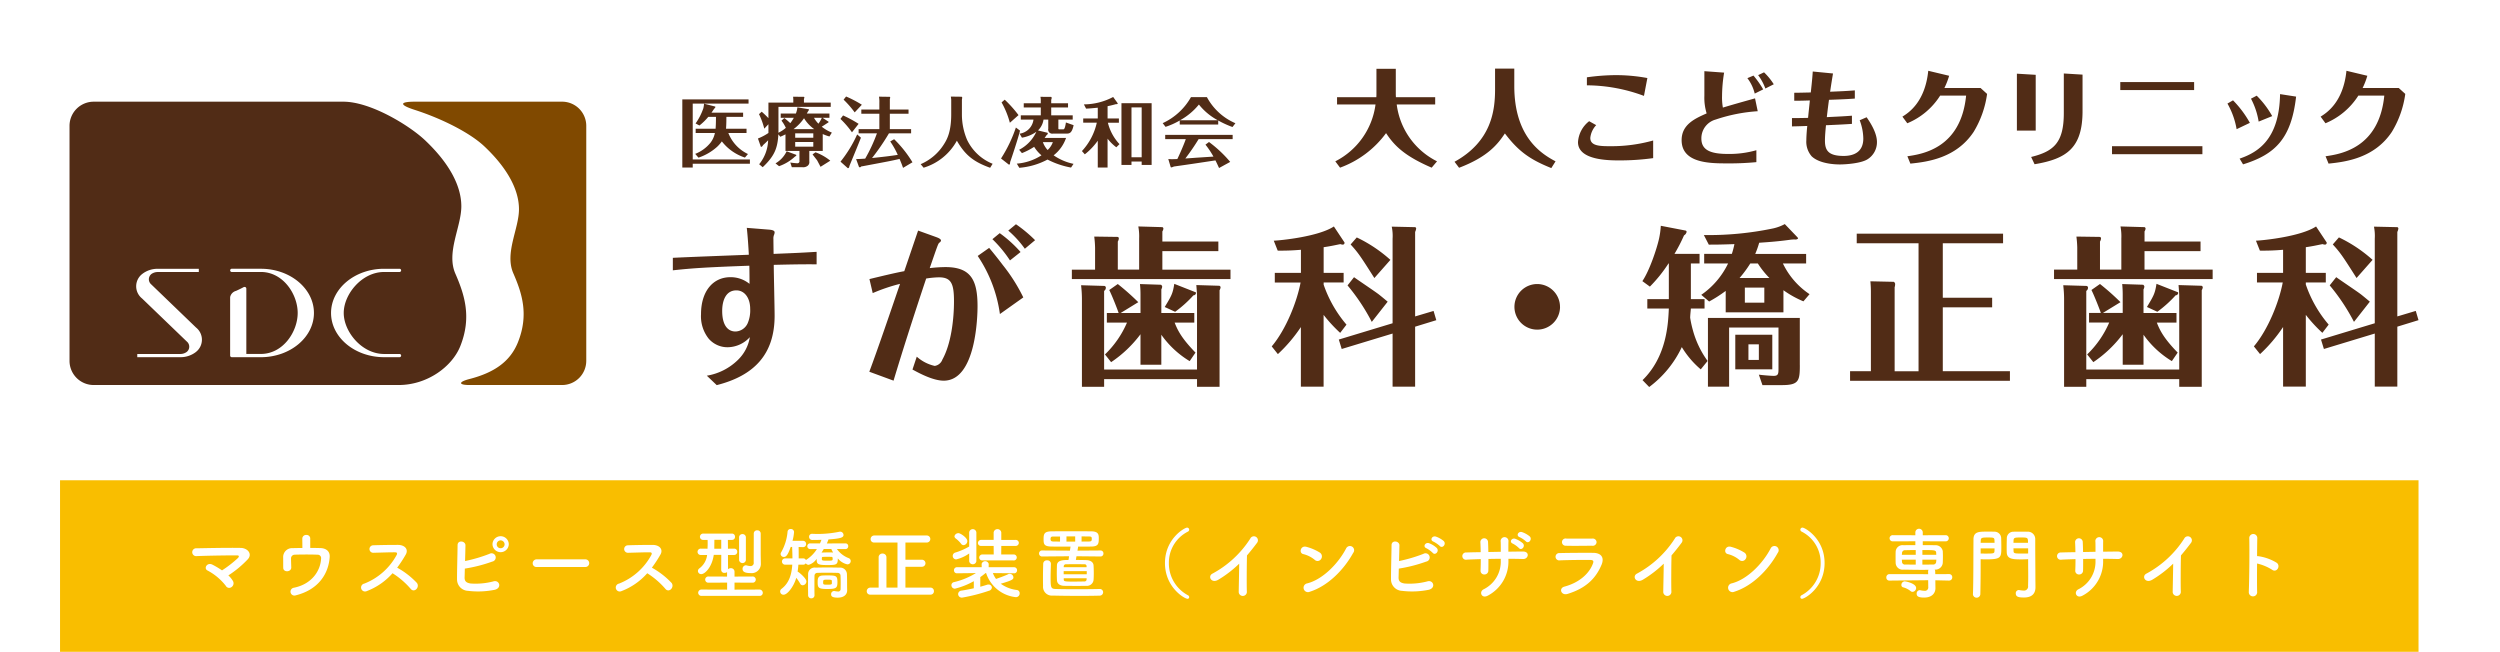 <svg id="logo_head.svg" xmlns="http://www.w3.org/2000/svg" xmlns:xlink="http://www.w3.org/1999/xlink" width="583" height="152" viewBox="0 0 583 152">
  <defs>
    <style>
      .cls-1 {
        fill: none;
      }

      .cls-2 {
        fill: #f9be00;
      }

      .cls-3 {
        fill: #fff;
      }

      .cls-3, .cls-5, .cls-6 {
        fill-rule: evenodd;
      }

      .cls-4 {
        filter: url(#filter);
      }

      .cls-5 {
        fill: #512c16;
      }

      .cls-6 {
        fill: #804900;
      }
    </style>
    <filter id="filter" filterUnits="userSpaceOnUse">
      <feGaussianBlur result="blur" stdDeviation="4.333" in="SourceAlpha"/>
      <feComposite result="composite"/>
      <feComposite result="composite-2"/>
      <feComposite result="composite-3"/>
      <feFlood result="flood" flood-color="#fff" flood-opacity="0.8"/>
      <feComposite result="composite-4" operator="in" in2="composite-3"/>
      <feBlend result="blend" mode="screen" in2="SourceGraphic"/>
      <feBlend result="blend-2" in="SourceGraphic"/>
    </filter>
  </defs>
  <rect id="範囲" class="cls-1" width="583" height="152"/>
  <g id="グループ_2" data-name="グループ 2">
    <rect id="長方形_1581" data-name="長方形 1581" class="cls-2" x="14" y="112" width="550" height="40"/>
    <path id="マウスピース型矯正装置_インビザライン_専門サイト" data-name="マウスピース型矯正装置（インビザライン）専門サイト" class="cls-3" d="M565.252,174.183a24.079,24.079,0,0,0,4.555-3.783c1.1-1.24-.072-2.608-1.692-2.627-2.989-.054-7.419.036-10.245,0.091a0.919,0.919,0,1,0,.017,1.819c2.791-.11,7.185-0.181,9.435-0.163,0.54,0,.4.378,0.162,0.613a26.676,26.676,0,0,1-3.709,2.88,19.123,19.123,0,0,0-2.232-1.332c-1.261-.649-2.125.9-1.135,1.368a13.224,13.224,0,0,1,4.249,3.564,0.89,0.89,0,0,0,1.315.307,1.063,1.063,0,0,0,.342-1.441A5.612,5.612,0,0,0,565.252,174.183Zm19.1-8.589a0.849,0.849,0,0,0-.918-0.845,0.872,0.872,0,0,0-.936.883c0,0.449.018,1.457,0.018,2.16-0.792,0-1.566.017-2.269,0.034a2.081,2.081,0,0,0-2.214,2c0.018,0.9,0,2.07.018,2.593,0.018,1.134,1.89,1.026,1.872-.091-0.018-.54-0.054-1.638-0.054-2.07a0.856,0.856,0,0,1,.828-0.9c1.063-.054,3.854-0.072,5.33,0a0.8,0.8,0,0,1,.846.953c-0.144,2.774-2.124,5.906-6.356,6.753a0.918,0.918,0,1,0,.468,1.766c5.384-1.353,7.671-5.151,7.9-8.985,0.072-1.315-.882-2-2.179-2.036-0.7-.017-1.512-0.036-2.359-0.036v-2.179Zm19.188,8.085a18.767,18.767,0,0,1,4.214,3.619c0.846,1.062,2.2-.342,1.476-1.349a18.7,18.7,0,0,0-4.609-3.568,28.691,28.691,0,0,0,2-3.059c0.7-1.224-.216-2.252-1.836-2.252-1.819,0-4.466.037-5.78,0.092a0.874,0.874,0,0,0,0,1.747c1.584-.038,4.069-0.128,5.2-0.109,0.4,0,.468.288,0.306,0.594a14.638,14.638,0,0,1-7.545,6.7,0.929,0.929,0,1,0,.576,1.747A15.208,15.208,0,0,0,603.537,173.679Zm27.11-6.735a1.9,1.9,0,1,0-3.8,0A1.9,1.9,0,0,0,630.647,166.944ZM620.4,172.6a34.741,34.741,0,0,0,6.392-1.638,0.976,0.976,0,1,0-.666-1.8,35.34,35.34,0,0,1-5.672,1.674c0.036-1.332.073-2.683,0.09-3.655,0.018-1.062-1.836-1.313-1.836-.053-0.018,2.142-.144,6.157-0.126,7.957a2.664,2.664,0,0,0,2.557,2.7,19.494,19.494,0,0,0,6.266-.253c1.764-.468.99-2.413-0.379-1.944a16.332,16.332,0,0,1-5.239.487c-1.08-.145-1.477-0.577-1.441-1.46C620.366,174.111,620.384,173.391,620.4,172.6Zm9.273-5.654a0.922,0.922,0,0,1-.936.9,0.891,0.891,0,0,1-.9-0.9,0.922,0.922,0,0,1,.9-0.935A0.953,0.953,0,0,1,629.675,166.944Zm18.81,5.277a0.892,0.892,0,1,0,0-1.783H637.177a0.918,0.918,0,0,0-.954.918,0.867,0.867,0,0,0,.954.865h11.308Zm14.452,1.458a18.739,18.739,0,0,1,4.213,3.619c0.847,1.062,2.2-.342,1.477-1.349a18.7,18.7,0,0,0-4.609-3.568,28.691,28.691,0,0,0,2-3.059c0.7-1.224-.216-2.252-1.836-2.252-1.819,0-4.466.037-5.78,0.092a0.874,0.874,0,0,0,0,1.747c1.584-.038,4.069-0.128,5.2-0.109,0.4,0,.468.288,0.306,0.594a14.638,14.638,0,0,1-7.545,6.7,0.929,0.929,0,1,0,.576,1.747A15.208,15.208,0,0,0,662.937,173.679Zm26.462-4.321v-4.915a0.764,0.764,0,0,0-.81-0.775,0.755,0.755,0,0,0-.81.775v1.078c0,1.8-.018,4.845-0.018,5.584a0.732,0.732,0,0,1-.756.9,3.442,3.442,0,0,1-.829-0.145,1.117,1.117,0,0,0-.234-0.037,0.813,0.813,0,0,0-.774.866c0,0.683.666,0.954,1.837,0.954a2.154,2.154,0,0,0,2.43-2.213v-0.038Zm-5.041,1.261a0.8,0.8,0,0,0,1.584,0v-5.295a0.766,0.766,0,0,0-.81-0.775,0.746,0.746,0,0,0-.774.775v5.295Zm4.735,8.336a0.707,0.707,0,0,0,.792-0.7,0.772,0.772,0,0,0-.792-0.774l-5.8.021v-1.64l4.142,0.017a0.725,0.725,0,1,0,0-1.439l-4.142.017v-1.116a0.825,0.825,0,0,0-.864-0.845,0.942,0.942,0,0,0-.648.251l-0.018-3.33h1.458a0.7,0.7,0,0,0,.7-0.74,0.689,0.689,0,0,0-.7-0.737h-0.017l-1.441.017-0.018-2.052H682.7a0.689,0.689,0,0,0,.7-0.739,0.7,0.7,0,0,0-.72-0.738h-6.644a0.753,0.753,0,0,0-.81.757,0.73,0.73,0,0,0,.792.72h0.991c0.018,0.269.018,0.522,0.018,0.793,0,0.25,0,.521-0.018.808l-0.018.451-1.513-.017h-0.018a0.742,0.742,0,0,0-.792.737,0.725,0.725,0,0,0,.792.74H676.9a4.538,4.538,0,0,1-1.837,3.149,0.777,0.777,0,0,0-.306.595,0.741,0.741,0,0,0,.792.72c0.828,0,2.485-1.585,2.9-4.483H680.2l-0.018,3.511a0.712,0.712,0,0,0,.792.685,0.922,0.922,0,0,0,.576-0.181v1.044l-4.285-.017a0.725,0.725,0,1,0,0,1.439l4.3-.017v1.64l-5.906-.021a0.772,0.772,0,0,0-.846.74,0.762,0.762,0,0,0,.846.738h13.432Zm-8.894-11h-1.621v-0.4c0-.488.018-1.064,0.018-1.675h1.6v2.07Zm28.946,0.09a0.641,0.641,0,0,0,.666-0.666,0.631,0.631,0,0,0-.666-0.666l-4.321.019a9.3,9.3,0,0,0,.378-0.938c2.881-.2,3.511-0.45,3.511-1.043a0.8,0.8,0,0,0-.774-0.774,0.526,0.526,0,0,0-.162.017,24.9,24.9,0,0,1-5.1.521c-0.414,0-.846-0.017-1.242-0.034h-0.054a0.669,0.669,0,0,0-.7.7,0.728,0.728,0,0,0,.738.738c0.306,0,1.134,0,2.143-.036a8.275,8.275,0,0,1-.342.828h-2.269a0.646,0.646,0,0,0-.684.666,0.656,0.656,0,0,0,.684.666H702.5a8.053,8.053,0,0,1-2.3,2.377,1.023,1.023,0,0,0-.252.2,0.65,0.65,0,0,0-.631-0.4h-1.062v-0.772c0-.632,0-1.262-0.018-1.891l1.008,0.034h0.036a0.687,0.687,0,0,0,.7-0.737,0.717,0.717,0,0,0-.738-0.738h-2.43a10.455,10.455,0,0,0,.36-2.034,0.733,0.733,0,0,0-.775-0.722,0.684,0.684,0,0,0-.738.631,11.8,11.8,0,0,1-1.494,4.808,0.781,0.781,0,0,0-.126.415,0.726,0.726,0,0,0,.774.664c0.522,0,.918-0.451,1.584-2.34h0.325c0.036,0.9.072,1.8,0.072,2.682h-1.711a0.73,0.73,0,1,0,0,1.46h1.675c-0.144,2.249-.721,4.268-2.485,5.617a0.756,0.756,0,0,0,.486,1.385c0.828,0,2.323-1.817,2.935-3.942a13.074,13.074,0,0,1,.918,1.368,0.643,0.643,0,0,0,.576.379,0.922,0.922,0,0,0,.865-0.9c0-.722-1.747-2.179-2.053-2.286a15.973,15.973,0,0,0,.18-1.621h1.134a0.668,0.668,0,0,0,.594-0.325,0.817,0.817,0,0,0,.685.361,3.42,3.42,0,0,0,1.854-1.406c0,1.189.126,1.459,2.395,1.459,2.215,0,2.539-.053,2.539-1.549a3.957,3.957,0,0,0,2.214,1.388,0.773,0.773,0,0,0,.793-0.775,0.727,0.727,0,0,0-.486-0.683,5.95,5.95,0,0,1-2.737-2.125Zm-1.854,7.653c0-1.421-.306-1.513-2.269-1.513-0.378,0-.792,0-1.152.019-1.117.035-1.189,0.755-1.189,1.511,0,1.351.144,1.638,2.269,1.638C707.057,177.351,707.291,177.1,707.291,175.7Zm0.738,1.655a0.537,0.537,0,0,1-.648.577,3.738,3.738,0,0,1-.72-0.09c-0.054,0-.091-0.017-0.145-0.017a0.713,0.713,0,0,0-.7.755c0,0.379.126,0.792,1.531,0.792,1.566,0,2.214-.81,2.214-1.71v-0.053c-0.018-.433-0.018-1.207-0.018-1.405,0-.449,0-1.512-0.036-2.359a1.584,1.584,0,0,0-1.764-1.475c-0.936-.019-1.891-0.038-2.827-0.038s-1.855.019-2.719,0.038a1.517,1.517,0,0,0-1.746,1.457c0,0.719-.018,1.567-0.018,2.431s0.018,1.729.018,2.52a0.727,0.727,0,0,0,.756.758,0.718,0.718,0,0,0,.738-0.738v-0.038c-0.018-.666-0.018-1.475-0.018-2.268,0-.811,0-1.6.018-2.251a0.652,0.652,0,0,1,.63-0.647c0.649-.02,1.369-0.037,2.125-0.037,0.9,0,1.837.017,2.647,0.037a0.648,0.648,0,0,1,.666.647c0.018,0.451.036,1.1,0.036,1.674C708.047,176.686,708.029,177.351,708.029,177.351Zm-2.161-9.325a5.883,5.883,0,0,0,.414.81c-0.324-.019-0.684-0.019-1.044-0.019-0.558,0-1.152.019-1.656,0.037,0.18-.27.36-0.558,0.522-0.828h1.764Zm0.306,2.251c0,0.448,0,.468-1.26.468-1.224,0-1.26-.036-1.26-0.468,0-.325.054-0.415,0.288-0.415,0.324-.017.648-0.017,0.972-0.017s0.648,0,.954.017C706.138,169.862,706.174,170.007,706.174,170.277Zm-0.18,5.707c0,0.288-.108.361-1.008,0.361-1.008,0-1.026-.036-1.026-0.577,0-.557.072-0.595,1.044-0.595,0.666,0,.99,0,0.99.325v0.486Zm22.987,2.683a0.775,0.775,0,0,0,.811-0.811,0.789,0.789,0,0,0-.811-0.829h-5.833v-4.86H727a0.82,0.82,0,0,0,0-1.64h-3.853v-4.014h4.933a0.821,0.821,0,1,0,0-1.639H715.873a0.833,0.833,0,0,0-.846.847,0.78,0.78,0,0,0,.846.792h5.42v10.514h-2.575v-7.075a0.863,0.863,0,0,0-.918-0.864,0.848,0.848,0,0,0-.9.864v7.075h-1.927a0.833,0.833,0,0,0-.846.847,0.78,0.78,0,0,0,.846.793h14.008Zm19.332-7.977a0.7,0.7,0,1,0,0-1.386h-2.827l0.018-2H748.8a0.727,0.727,0,0,0,.792-0.7,0.717,0.717,0,0,0-.792-0.7H745.5v-1.745a0.9,0.9,0,0,0-1.782,0V165.9h-2.845a0.765,0.765,0,0,0-.828.738,0.707,0.707,0,0,0,.828.666h2.845l0.018,2h-2.593a0.729,0.729,0,0,0-.792.72,0.692,0.692,0,0,0,.792.666h7.166ZM736.7,167.126a0.955,0.955,0,0,0,.882-0.92c0-.846-1.657-1.871-2.035-1.871a0.952,0.952,0,0,0-.972.719,0.709,0.709,0,0,0,.306.524,6.472,6.472,0,0,1,1.225,1.2A0.722,0.722,0,0,0,736.7,167.126Zm1.314,3.745a0.847,0.847,0,0,0,1.675,0v-6.7a0.84,0.84,0,0,0-1.675,0v3.277a15.3,15.3,0,0,1-3.223,1.405,0.812,0.812,0,0,0,.2,1.6,8.783,8.783,0,0,0,3.025-1.388v1.8Zm10.479,2.825a0.674,0.674,0,0,0,.684-0.7,0.684,0.684,0,0,0-.7-0.72h-5.924l0.018-.755V171.5a0.859,0.859,0,0,0-1.656,0v0.019l0.018,0.755h-5.744a0.688,0.688,0,0,0-.72.72,0.669,0.669,0,0,0,.7.7h0.018l4.394-.053a16.935,16.935,0,0,1-5.1,2.108,0.73,0.73,0,0,0-.612.719,0.81,0.81,0,0,0,.828.811,17.446,17.446,0,0,0,4.393-1.747v1.656c-0.936.2-1.926,0.4-2.863,0.542a0.842,0.842,0,0,0-.792.809,0.855,0.855,0,0,0,.937.827,41.2,41.2,0,0,0,6.248-1.6,0.843,0.843,0,0,0,.684-0.757,0.749,0.749,0,0,0-.793-0.7,1.018,1.018,0,0,0-.324.053c-0.45.144-.99,0.306-1.584,0.467v-2.25c0.414-.288.846-0.611,1.26-0.955h0.09a8.226,8.226,0,0,0,6.95,5.636,0.873,0.873,0,0,0,.883-0.9,0.741,0.741,0,0,0-.649-0.773,8,8,0,0,1-3.763-1.459c2.755-.811,2.953-1.026,2.953-1.5a0.867,0.867,0,0,0-.864-0.809,0.935,0.935,0,0,0-.378.091c-0.792.394-2.107,0.846-2.809,1.1a5.9,5.9,0,0,1-.738-1.37l4.933,0.053h0.018Zm20.142-3.923a0.665,0.665,0,0,0,.685-0.7,0.658,0.658,0,0,0-.685-0.7l-5.365.038,0.144-.865v-0.071c1.062,0,2.088,0,3.079-.019,1.656-.017,1.746-0.666,1.746-1.908,0-.866-0.072-1.621-1.746-1.639-1.423-.017-3.079-0.017-4.7-0.017s-3.223,0-4.591.017c-1.747.018-1.837,0.684-1.837,1.854s0.144,1.676,1.891,1.693c1.332,0.019,2.845.019,4.393,0.019l-0.144.936-6.482-.038a0.687,0.687,0,0,0-.72.7,0.7,0.7,0,0,0,.72.7l6.284-.055-0.126.865c-1.584,0-2.665.162-2.7,1.26-0.018.576-.036,1.26-0.036,1.908,0,0.54.018,1.062,0.036,1.529,0.036,0.722.5,1.3,1.711,1.333,0.594,0.02,1.836.02,3.007,0.02,0.846,0,1.656,0,2.106-.02a1.555,1.555,0,0,0,1.711-1.333c0.036-.448.054-1,0.054-1.584,0-.664-0.018-1.349-0.054-1.853-0.036-.632-0.558-1.189-1.711-1.224-0.486-.019-1.44-0.036-2.412-0.036l0.144-.865Zm-0.216,7.578c-1.134.036-3.4,0.056-5.581,0.056-1.891,0-3.746-.02-4.718-0.056-1.062-.053-1.116-0.377-1.116-2.7,0-1.009.036-1.981,0.072-3.189V171.43a0.827,0.827,0,0,0-.918-0.758,0.817,0.817,0,0,0-.883.791c-0.036,1.261-.054,2.161-0.054,3.1,0,0.649,0,1.313.018,2.124a2.052,2.052,0,0,0,2.287,2.2c1.242,0.036,3.781.072,6.176,0.072,1.872,0,3.673-.019,4.717-0.055a0.793,0.793,0,0,0,.828-0.791,0.754,0.754,0,0,0-.81-0.758h-0.018Zm-4.195-12.261c0.594,0,1.17.018,1.729,0.018,0.612,0,.648.163,0.648,0.595,0,0.361-.072.576-0.612,0.576-0.559,0-1.153.017-1.765,0.017V165.09ZM762.73,166.3H760.7V165.09h2.035V166.3Zm-3.53,0c-0.54,0-1.026-.017-1.494-0.017-0.45,0-.72-0.073-0.72-0.576s0.2-.595.684-0.595h1.53V166.3Zm6.194,5.978h-5.329v-0.161a0.486,0.486,0,0,1,.558-0.523c0.306-.017,1.152-0.017,2.035-0.017s1.8,0,2.232.017a0.442,0.442,0,0,1,.5.5v0.18Zm0.036,1.64h-5.383v-0.722h5.383v0.722Zm-0.018.935c0,0.073-.018.144-0.018,0.217a0.475,0.475,0,0,1-.522.522c-0.5.016-1.656,0.036-2.665,0.036-2.034,0-2.142-.073-2.142-0.541v-0.234h5.347Zm23.906,4.411a0.484,0.484,0,0,0-.288-0.45,8.414,8.414,0,0,1-4.448-7.508,8.084,8.084,0,0,1,4.429-7.327,0.512,0.512,0,0,0,.307-0.451,0.489,0.489,0,0,0-.5-0.486c-0.576,0-5.149,2.594-5.149,8.264,0,5.707,4.609,8.337,5.257,8.337A0.375,0.375,0,0,0,789.318,179.26Zm11.661-7.813c-0.018,2.106-.09,5.041-0.108,6.481a0.953,0.953,0,1,0,1.891-.054c-0.054-1.8-.018-6.518.036-8.354,0.774-.9,1.548-1.872,2.358-2.953a0.938,0.938,0,1,0-1.6-.956,23.923,23.923,0,0,1-8.787,8.14c-1.224.594-.288,2.432,1.369,1.422A26.367,26.367,0,0,0,800.979,171.447Zm26.588-2.522a0.981,0.981,0,1,0-1.638-1.061c-1.819,3.528-5.456,7.255-9.075,8.174a1.03,1.03,0,1,0,.612,1.945C821.607,176.668,825.334,172.977,827.567,168.925Zm-7.508,1.46a1.065,1.065,0,0,0-.234-1.5,11.425,11.425,0,0,0-3.169-1.369c-1.369-.378-1.819,1.441-0.738,1.694a6.641,6.641,0,0,1,2.665,1.332A0.955,0.955,0,0,0,820.059,170.385Zm27.7-3.062c0.613,0.683,1.621-.45.9-1.17a5.763,5.763,0,0,0-1.819-1.027c-0.846-.27-1.494.81-0.576,1.17A6.737,6.737,0,0,1,847.763,167.323Zm-1.656,1.6c0.594,0.7,1.638-.4.936-1.152a5.619,5.619,0,0,0-1.783-1.1c-0.828-.306-1.548.793-0.63,1.17A6.37,6.37,0,0,1,846.107,168.925Zm-7.9,3.673a34.741,34.741,0,0,0,6.392-1.638,0.976,0.976,0,1,0-.666-1.8,35.34,35.34,0,0,1-5.672,1.674c0.037-1.332.072-2.683,0.091-3.655,0.017-1.062-1.837-1.313-1.837-.053-0.018,2.142-.144,6.157-0.126,7.957a2.664,2.664,0,0,0,2.557,2.7,19.486,19.486,0,0,0,6.265-.253c1.765-.468.991-2.413-0.378-1.944a16.332,16.332,0,0,1-5.239.487c-1.081-.145-1.477-0.577-1.441-1.46C838.166,174.111,838.184,173.391,838.2,172.6Zm29.631-6.355c0.613,0.665,1.6-.469.883-1.17a5.789,5.789,0,0,0-1.783-.99c-0.828-.272-1.476.826-0.576,1.17A6.054,6.054,0,0,1,867.833,166.243Zm-1.62,1.566c0.576,0.684,1.6-.377.918-1.115a5.979,5.979,0,0,0-1.764-1.047c-0.829-.3-1.5.74-0.595,1.117A6.014,6.014,0,0,1,866.213,167.809Zm-2.449,2.5c1.171,0,2.3.02,3.421,0.055,1.261,0.034,1.639-1.764-.054-1.747-1.08,0-2.233.019-3.385,0.036,0-.81,0-1.6.018-2.323a0.915,0.915,0,1,0-1.8.019c0.018,0.5.018,1.386,0.018,2.322-0.973.018-1.927,0.038-2.9,0.055-0.018-.883-0.036-1.694-0.072-2.287a0.894,0.894,0,1,0-1.783.072c0.036,0.613.054,1.4,0.072,2.251-1.134.017-2.268,0.036-3.349,0.072a0.851,0.851,0,1,0,.108,1.675c1.009-.053,2.125-0.091,3.259-0.126,0,0.99-.018,1.926-0.054,2.664a0.856,0.856,0,0,0,.9.919,0.9,0.9,0,0,0,.918-0.936c0.018-.7.018-1.657,0.018-2.685,0.954-.016,1.908-0.036,2.881-0.036v0.414a7.185,7.185,0,0,1-4.034,6.717c-1.116.614-.4,2.269,1.045,1.441a8.976,8.976,0,0,0,4.771-8.229v-0.343Zm20.556-3.888a0.88,0.88,0,0,0-.972-0.829c-1.819.017-4.339,0.017-6.068,0a0.848,0.848,0,1,0-.126,1.674c1.945,0.055,4.429,0,6.122,0A0.887,0.887,0,0,0,884.32,166.423Zm1.153,5.294c0.738-1.765-.144-2.774-1.945-2.792-2.449-.016-5.473,0-7.8.054a0.859,0.859,0,1,0,.054,1.693c1.926-.072,5.275-0.125,7.112-0.089,0.684,0.017.774,0.305,0.594,0.792-0.81,2.285-3.1,4.465-6.644,5.419-1.44.378-.774,2.161,0.7,1.71C882.016,177.136,884.212,174.724,885.473,171.717Zm14.506-.27c-0.018,2.106-.09,5.041-0.108,6.481a0.953,0.953,0,1,0,1.891-.054c-0.054-1.8-.018-6.518.036-8.354,0.774-.9,1.548-1.872,2.358-2.953a0.938,0.938,0,1,0-1.6-.956,23.923,23.923,0,0,1-8.787,8.14c-1.224.594-.288,2.432,1.369,1.422A26.367,26.367,0,0,0,899.979,171.447Zm26.588-2.522a0.981,0.981,0,1,0-1.638-1.061c-1.819,3.528-5.456,7.255-9.075,8.174a1.03,1.03,0,1,0,.612,1.945C920.607,176.668,924.335,172.977,926.567,168.925Zm-7.508,1.46a1.065,1.065,0,0,0-.234-1.5,11.425,11.425,0,0,0-3.169-1.369c-1.369-.378-1.819,1.441-0.738,1.694a6.641,6.641,0,0,1,2.665,1.332A0.955,0.955,0,0,0,919.059,170.385Zm13.174,9.254c0.648,0,5.257-2.63,5.257-8.337,0-5.67-4.573-8.264-5.149-8.264a0.488,0.488,0,0,0-.5.486,0.51,0.51,0,0,0,.306.451,8.082,8.082,0,0,1,4.429,7.327,8.413,8.413,0,0,1-4.447,7.508,0.483,0.483,0,0,0-.288.45A0.374,0.374,0,0,0,932.233,179.639Zm34.294-4.249a0.738,0.738,0,0,0,.739-0.775,0.713,0.713,0,0,0-.757-0.738l-3.205.017-0.018-.611a0.708,0.708,0,0,0-.126-0.451h0.054a1.723,1.723,0,0,0,1.837-1.547c0.018-.5.036-1.027,0.036-1.549,0-.414-0.018-0.827-0.036-1.225a1.684,1.684,0,0,0-1.747-1.368c-0.774-.017-1.836-0.017-2.917-0.017v-0.9l5.348,0.017a0.72,0.72,0,1,0,0-1.44l-5.348.017V164.1a0.867,0.867,0,0,0-1.728,0v0.72l-5.222-.017a0.723,0.723,0,1,0,0,1.44l5.222-.017v0.9c-1.1,0-2.107,0-2.755.017a1.605,1.605,0,0,0-1.836,1.476c-0.019.432-.019,0.864-0.019,1.3s0,0.883.019,1.405a1.633,1.633,0,0,0,1.872,1.512c1.333,0.02,2.719.053,4.087,0.053,0.577,0,1.153,0,1.711-.016a0.741,0.741,0,0,0-.108.414l0.018,0.611-9.021-.017a0.738,0.738,0,0,0-.738.775,0.693,0.693,0,0,0,.72.738h0.018l9.021-.09,0.018,1.529v0.037a0.784,0.784,0,0,1-.9.9,4.542,4.542,0,0,1-.937-0.126,0.5,0.5,0,0,0-.162-0.018,0.757,0.757,0,0,0-.7.827c0,0.559.342,0.9,1.747,0.9,2,0,2.628-1.226,2.628-2.161v-0.037l-0.018-1.385v-0.451l3.187,0.073h0.018Zm-8.516,2.629a0.9,0.9,0,0,0,.828-0.9c0-1.044-2.341-1.549-2.665-1.549a0.83,0.83,0,0,0-.774.845,0.534,0.534,0,0,0,.378.541,4.642,4.642,0,0,1,1.765.882A0.7,0.7,0,0,0,958.011,178.019Zm2.286-8.644v-1.1c2.971,0,3.187,0,3.223.7,0,0.125.018,0.27,0.018,0.4H960.3Zm3.259,1.136c0,0.143-.036.306-0.036,0.449a0.674,0.674,0,0,1-.792.683c-0.684.019-1.53,0.019-2.431,0.019v-1.151h3.259Zm-4.807-1.136h-3.241c0-.126.036-0.271,0.036-0.4a0.7,0.7,0,0,1,.792-0.666c0.576-.017,1.459-0.036,2.413-0.036v1.1Zm0,2.287c-0.9,0-1.765,0-2.395-.019a0.665,0.665,0,0,1-.81-0.683c0-.143-0.036-0.306-0.036-0.449h3.241v1.151Zm26.21-1.262v0.758c0,1.116.018,2.214,0.018,3.3,0,0.72-.018,1.441-0.036,2.16a0.943,0.943,0,0,1-1.062,1.1,6.567,6.567,0,0,1-.955-0.106c-0.054,0-.09-0.018-0.144-0.018a0.725,0.725,0,0,0-.7.792c0,0.791.648,0.953,1.909,0.953,2.052,0,2.682-1.115,2.682-2.394,0-.629-0.018-1.387-0.018-2.233,0-2.286-.036-4.879-0.036-7.651v-1.388a1.707,1.707,0,0,0-1.89-1.674c-0.306-.017-0.81-0.017-1.351-0.017-0.738,0-1.512,0-1.854.017a1.512,1.512,0,0,0-1.531,1.5c-0.018.648-.036,1.386-0.036,2.071,0,0.432,0,.864.018,1.242,0.054,1.638,1.5,1.638,3.674,1.638C984.167,170.438,984.635,170.42,984.959,170.4Zm-12.748-4.589c-0.036,4.1,0,9.506-.126,12.8v0.036a0.872,0.872,0,0,0,1.728-.036c0.055-2.538.073-4.755,0.073-6.608v-1.6c0.324,0.02.774,0.038,1.242,0.038,3.565,0,3.583-.414,3.583-2.88,0-.685-0.018-1.423-0.036-2.071a1.543,1.543,0,0,0-1.566-1.5c-0.343-.017-1.081-0.017-1.8-0.017C973.49,163.975,972.211,163.975,972.211,165.811Zm9.327,0.772c0-.214.018-0.43,0.018-0.611,0.036-.612.4-0.63,1.674-0.63,1.675,0,1.693.018,1.693,1.241h-3.385Zm3.421,2.487c-0.252.018-.828,0.018-1.423,0.018-1.8,0-1.962-.037-1.98-0.611,0-.181-0.018-0.379-0.018-0.6h3.421v1.189Zm-11.073-2.487c0-.178.018-0.34,0.018-0.485,0.036-.683.2-0.756,1.638-0.756,1.314,0,1.53.018,1.567,0.613,0,0.2.018,0.4,0.018,0.628h-3.241Zm3.241,1.3c0,0.217-.018.415-0.018,0.6-0.019.558-.145,0.611-1.891,0.611-0.54,0-1.08,0-1.332-.018v-1.189h3.241Zm25.323,2.43c1.17,0,2.31.02,3.43,0.055,1.26,0.034,1.63-1.764-.06-1.747-1.08,0-2.23.019-3.38,0.036,0-.81,0-1.6.01-2.323a0.915,0.915,0,1,0-1.8.019c0.02,0.5.02,1.386,0.02,2.322-0.971.018-1.925,0.038-2.9,0.055-0.018-.883-0.036-1.694-0.072-2.287a0.894,0.894,0,1,0-1.783.072c0.036,0.613.054,1.4,0.072,2.251-1.134.017-2.268,0.036-3.349,0.072a0.851,0.851,0,1,0,.108,1.675c1.008-.053,2.125-0.091,3.259-0.126,0,0.99-.018,1.926-0.054,2.664a0.856,0.856,0,0,0,.9.919,0.9,0.9,0,0,0,.919-0.936c0.018-.7.018-1.657,0.018-2.685,0.954-.016,1.908-0.036,2.879-0.036v0.414a7.184,7.184,0,0,1-4.031,6.717c-1.117.614-.4,2.269,1.044,1.441a8.965,8.965,0,0,0,4.767-8.229v-0.343Zm16.33,1.136c-0.02,2.106-.09,5.041-0.11,6.481a0.952,0.952,0,1,0,1.89-.054c-0.05-1.8-.02-6.518.04-8.354,0.77-.9,1.55-1.872,2.36-2.953a0.941,0.941,0,1,0-1.61-.956,23.888,23.888,0,0,1-8.78,8.14c-1.23.594-.29,2.432,1.37,1.422A26.343,26.343,0,0,0,1018.78,171.447Zm19.57-.038a11.26,11.26,0,0,1,3.51,1.46c1.02,0.755,2.05-.811,1.11-1.6a11.111,11.111,0,0,0-4.32-1.566,1.9,1.9,0,0,0-.3-0.017c0.01-1.766.03-3.332,0.05-4.215a0.935,0.935,0,0,0-1.87-.017c0.07,2.592.01,9.651-.11,12.568a0.977,0.977,0,1,0,1.94-.074C1038.33,176.488,1038.33,173.894,1038.35,171.409Z" transform="translate(-512 -40)"/>
  </g>
  <g id="logo" class="cls-4">
    <path id="シェイプ_1191" data-name="シェイプ 1191" class="cls-5" d="M686.878,77.191v0.986H673.544v0.884h-2.428V63.177h15.446v0.989H673.544V77.191h13.334Zm-1.161-.444a11.245,11.245,0,0,1-5.383-3.777,8.451,8.451,0,0,1-1.108,1.27,12.341,12.341,0,0,1-4.345,2.525l-0.756-.883a8.667,8.667,0,0,0,3.57-2.611,5.534,5.534,0,0,0,1.021-2.258H674.23V70.025h4.645c0.034-.4.088-1.306,0.088-2.771h-1.795a13.3,13.3,0,0,1-2.058,2.013l-0.9-.477a13.942,13.942,0,0,0,1.813-3.549,6.226,6.226,0,0,0,.158-1.059l2.621,0.67c0.053,0.158.035,0.178-.158,0.406-0.23.247-.511,0.724-0.721,1.008h7.37v0.988h-3.9c0,1.552-.053,2.417-0.088,2.771h4.785v0.989h-4.24a9.086,9.086,0,0,0,4.573,4.905Zm19.711-4.922a9.857,9.857,0,0,1-1.566-.566v3.935h-3.131V77.63a1.08,1.08,0,0,1-.4,1.042,1.671,1.671,0,0,1-1.231.319H696.65L696.3,77.9a15.3,15.3,0,0,0,1.636.175,0.475,0.475,0,0,0,.493-0.583V75.194h-3.255V71.33c-0.44.23-.757,0.372-1.214,0.566l-0.439-.581c-0.194,3.088-.757,4.94-3.659,7.677l-0.827-.691a9.275,9.275,0,0,0,2.093-5.594c-0.492.514-.843,0.83-1.2,1.148a0.674,0.674,0,0,1-.316.369,0.624,0.624,0,0,1-.177.017L688.752,72.3a12.929,12.929,0,0,0,2.445-1.288V68.965l-0.968,1.042A17.157,17.157,0,0,0,689,66.618l0.633-.566c0.562,0.5.95,0.864,1.566,1.5v-3.62H697V63.283a5.5,5.5,0,0,0-.054-0.725l2.533,0.019c0.106,0.089.106,0.089,0.106,0.123a2.684,2.684,0,0,1-.106.4v0.83h6.246v0.989H693.536V70.5a3.971,3.971,0,0,1-.017.458,7.649,7.649,0,0,0,1.741-1.147,8.753,8.753,0,0,0-1.02-1.677l0.668-.6a17.61,17.61,0,0,1,1.39,1.184,9.656,9.656,0,0,0,.827-1.252h-3.061V66.477H697.6a5.272,5.272,0,0,0,.352-1.447l2.6,0.439c0.07,0,.088.036,0.088,0.106a0.517,0.517,0,0,1-.14.3c-0.071.089-.3,0.513-0.353,0.6h5.278v0.989h-1.619l1.407,0.917c0.018,0.106.036,0.141-.158,0.246-0.4.248-1.02,0.672-1.425,0.917a9.3,9.3,0,0,0,2.357,1.378Zm-7.74,4.288c0.035,0.211,0,.228-0.3.4a10.569,10.569,0,0,1-3.712,2.242l-0.827-.655a6.514,6.514,0,0,0,2.6-2.821Zm4.186-6A8.6,8.6,0,0,1,699.5,67.57a10.777,10.777,0,0,1-2.445,2.542h4.82Zm-0.211,2.011V71.1h-4.222v1.023h4.222Zm-4.222.99v1.094h4.222V73.114h-4.222Zm4.733,2.4a11.991,11.991,0,0,1,3.447,1.958L703.352,78.9c-0.14-.248-0.721-1.378-0.827-1.553-0.035-.036-0.914-1.166-1.038-1.342Zm-0.353-8.046a6.263,6.263,0,0,0,1.038,1.375,6.673,6.673,0,0,0,.792-1.375h-1.83Zm8.859,3.388a20.925,20.925,0,0,0-2.692-3.125l0.616-.812a28.208,28.208,0,0,1,3.624,1.961Zm2.092,1.253c-0.9,2.258-1.054,2.646-2.567,6.3a3.257,3.257,0,0,0-.176.547,0.327,0.327,0,0,1-.317.266L708.006,77.7a29.464,29.464,0,0,0,3.888-6.355Zm-1.459-5.9a21.909,21.909,0,0,0-2.586-2.966l0.58-.739a26.319,26.319,0,0,1,3.677,1.922Zm12.56-.669v0.986h-4.362v3.583h4.96V71.1H719.3a51.67,51.67,0,0,1-3.941,5.754c2.5-.264,4.344-0.475,6-0.741a19.869,19.869,0,0,0-1.759-3.124l0.914-.53a27.259,27.259,0,0,1,4.274,5.383l-2.2,1.306c-0.141-.442-0.369-1.044-0.81-2.083-2.092.477-2.392,0.528-8.5,1.677l-0.439.07a0.524,0.524,0,0,1-.3.213,0.371,0.371,0,0,1-.229-0.108L711.647,77.1c0.95-.019,1.76-0.089,2.111-0.106a36.5,36.5,0,0,0,2.745-5.9h-4.275V70.112h4.838V66.529H712.86V65.543h4.206V63.971a6.722,6.722,0,0,0-.089-1.43l2.516,0.036a0.275,0.275,0,0,1,.106.194,1.026,1.026,0,0,1-.088.3v2.472h4.362Zm12.375-2.984a0.255,0.255,0,0,1,.14.212c0,0.07-.07.461-0.07,0.528v3.585a15.148,15.148,0,0,0,1.2,5.718,11.261,11.261,0,0,0,5.964,5.594l-0.58.934c-3.818-1.375-5.823-2.93-7.759-6.316a13.178,13.178,0,0,1-7.757,6.3l-0.686-.828a11.938,11.938,0,0,0,5.471-4.713c0.668-1.059,1.654-2.808,1.654-6.918V63.3c0-.175-0.053-0.494-0.089-0.777Zm13.625,7.907c-0.439,1.784-1.952,6.352-2.305,7.324-0.016.353-.034,0.6-0.263,0.6a0.083,0.083,0,0,1-.088-0.036l-1.777-1.392a32.424,32.424,0,0,0,3.465-7.219ZM746.3,63.246a27.812,27.812,0,0,1,3.22,3.6L747.5,68.629a19.965,19.965,0,0,0-1.934-4.747Zm9.975,7.713a1.324,1.324,0,0,0,.088.212,0.667,0.667,0,0,1-.282.317c-0.194.281-.3,0.442-0.475,0.67h5a8.707,8.707,0,0,1-2.9,4.061,12.6,12.6,0,0,0,4.644,1.991l-0.581.866a19.41,19.41,0,0,1-5.487-1.87A16.776,16.776,0,0,1,749.7,79.13l-0.581-.97a12.384,12.384,0,0,0,5.752-1.939,8.355,8.355,0,0,1-1.706-1.98,15.779,15.779,0,0,1-2.85,1.467l-0.651-.777a8.91,8.91,0,0,0,4.01-4.2,8.165,8.165,0,0,1-3.359,1.378l-0.545-.936a3.785,3.785,0,0,0,3.237-3.284h-2.956V66.9h4.661V65.065h-3.974V64.076h3.974V63.3a3.35,3.35,0,0,0-.087-0.722l2.5,0.016a0.263,0.263,0,0,1,.123.266,1.22,1.22,0,0,1-.106.406v0.811h3.923v0.989h-3.923V66.9h5.013v0.986H758.81v1.961c0,0.3,0,.316.351,0.316H759.9c0.194,0,.281-0.034.439-0.475a7.4,7.4,0,0,0,.229-1.128l1.8,0.633c-0.369,1.713-.862,1.96-1.583,1.96H757.6a0.957,0.957,0,0,1-1.144-1.145v-2.12h-1.108a4.354,4.354,0,0,1-1.284,2.525ZM755.2,73.147a5.326,5.326,0,0,0,1.108,1.836,4.55,4.55,0,0,0,1.214-1.836H755.2Zm17.125,1.2a10.328,10.328,0,0,1-2.04-2.013v6.741H768V72.814a14.941,14.941,0,0,1-3.024,3.174l-0.669-.758a14.265,14.265,0,0,0,3.465-6.618h-3.167V67.624H768V65.117c-1.618.159-2.163,0.194-2.726,0.214l-0.51-.99a14.708,14.708,0,0,0,6.825-1.727l1.056,1.463c0.018,0.2-.036.2-0.475,0.23-0.387.108-.88,0.247-1.882,0.459v2.86h2.638v0.988h-2.568a11.223,11.223,0,0,0,2.708,5ZM780.56,64.06v14.4h-2.322V77.667h-2.375V78.46h-2.339V64.06h7.036Zm-2.322.986h-2.375V76.678h2.375V65.046Zm17.847,3.988h-8.971V68.1a17.069,17.069,0,0,1-3.307,1.483l-0.669-.864a14.5,14.5,0,0,0,6.6-6.072h3.712a13.642,13.642,0,0,0,6.65,6.091l-0.687.883a22.6,22.6,0,0,1-3.325-1.52v0.934Zm-2.146,4.08a28.977,28.977,0,0,1,4.944,4.641l-2.6,1.427c-0.386-.846-0.58-1.269-0.845-1.78-4.4.669-5.927,0.9-9.674,1.428a4.022,4.022,0,0,1-.58.213,0.317,0.317,0,0,1-.176-0.07l-0.563-1.889a9.015,9.015,0,0,0,1.09.035c0.37,0,.563-0.016,1.02-0.035,0.493-1.006,1.5-3.282,1.97-4.641h-4.8V71.453h15.727v0.989h-7.934a50.433,50.433,0,0,1-3.1,4.519c1.231-.089,1.373-0.089,2.481-0.178l4.08-.266a20.367,20.367,0,0,0-1.865-2.786ZM796,68.048a14.193,14.193,0,0,1-4.415-3.672,14.986,14.986,0,0,1-4.4,3.672H796ZM668.905,100.123c4.9-.238,12.783-0.518,17.721-0.716-0.079-1.681-.279-4.6-0.477-6.273l4.977,0.4c0.558,0.04,1.515.119,1.515,0.639a1.581,1.581,0,0,1-.12.56,2.137,2.137,0,0,0-.161,1c0,0.2,0,.56.04,3.475,5.895-.24,5.895-0.24,10.035-0.48v2.917c-3.344-.04-6.689.041-9.995,0.119,0,1.719.2,9.989,0.2,11.868,0,9.068-4.859,13.983-13.5,16.18l-2.309-2.2a13.479,13.479,0,0,0,7.248-3.676,9.523,9.523,0,0,0,2.787-5.314,7.114,7.114,0,0,1-5.177,2.355,5.791,5.791,0,0,1-4.419-1.994,8.389,8.389,0,0,1-1.792-5.714c0-5.395,2.827-8.629,6.85-8.629a6.944,6.944,0,0,1,4.458,1.557c0-1.438,0-2.437-.039-4.235-9.717.359-13.142,0.559-17.841,1.079v-2.919Zm11.51,12.389c0,3.395,1.353,4.794,3.106,4.794a3.225,3.225,0,0,0,2.867-2,7.6,7.6,0,0,0,.556-3.277c0-2.6-1.352-4.315-3.225-4.315C681.211,107.716,680.415,110.193,680.415,112.512Zm34.339-7.432c3.146-.759,6.292-1.519,8.124-1.838,0.358-1.039,2.827-8.31,3.225-9.47l4.222,1.519c0.318,0.121,1.114.4,1.114,0.8a0.68,0.68,0,0,1-.358.481c-0.319.28-.319,0.319-2.27,5.952a33.4,33.4,0,0,1,3.664-.24c5.973,0,7.487,3.075,7.487,9.149,0,2.077-.28,17.341-7.886,17.341-2.628,0-6.092-1.958-7.286-2.6l1-3a9.362,9.362,0,0,0,4.182,2.157,2.255,2.255,0,0,0,1.791-1.478c2.031-3.635,2.707-9.35,2.707-13.585,0-4.114-.637-5.594-3.5-5.594a20.382,20.382,0,0,0-2.987.281c-2.708,8.111-5.5,16.782-7.606,23.813l-5.654-2.08c1.751-4.633,5.137-14.541,7.166-20.494a41.39,41.39,0,0,0-6.371,2.158Zm27.916-7.272c1.353,1.6,2.827,3.515,3.185,4a40.247,40.247,0,0,1,4.779,7.549l-5.455,3.876A32.074,32.074,0,0,0,740,99.685Zm2.469-3.437a29.248,29.248,0,0,1,4.857,4.4l-2.468,1.96a29.137,29.137,0,0,0-4.1-4.955Zm3.782-2.077a31.761,31.761,0,0,1,4.461,3.716l-2.39,2a23.961,23.961,0,0,0-3.863-4.236Zm47.2,4.037v2.235H783.062v4.315h15.889v2.2H761.957v-2.2h5.415V97.767a22.9,22.9,0,0,0-.2-2.6l5.5,0.08a0.364,0.364,0,0,1,.238.36,1.558,1.558,0,0,1-.238.719v6.551h4.977v-7.27a12.159,12.159,0,0,0-.2-2.8l5.614,0.161a0.37,0.37,0,0,1,.239.359,1.42,1.42,0,0,1-.239.639v2.359h13.061Zm-4.977,29.844V109.114c0-.4,0-0.639-0.16-2.636l5.3,0.159a0.387,0.387,0,0,1,.358.361,1.629,1.629,0,0,1-.239.679v22.532h-5.256v-1.8H769.483v1.8h-5.178V109.635a27.256,27.256,0,0,0-.2-3.118l5.457,0.161a0.42,0.42,0,0,1,.318.479,0.876,0.876,0,0,1-.4.681v18.337h21.663Zm-1.713-1.958a21.9,21.9,0,0,1-6.61-6.154v6.992h-4.858v-7.111a27.976,27.976,0,0,1-6.85,6.513l-1.433-1.8a22.731,22.731,0,0,0,5.137-7.433h-4.7v-2.238h2.748c-0.239-.756-1.554-4.113-2.191-5.353l1.992-1.4a56.337,56.337,0,0,1,4.779,4.236l-4.1,2.515h4.62V108.8c0-1.437-.08-2-0.119-2.558l4.9,0.159a0.676,0.676,0,0,1,.278.441,1.657,1.657,0,0,1-.2.64v5.511h7.686v2.238h-4.58c0.756,2,1.832,3.876,4.859,6.993Zm1.394-16.061a0.159,0.159,0,0,1,.08.16,0.6,0.6,0,0,1-.6.559,27.506,27.506,0,0,1-4.262,3.835l-2.429-1.117c1.594-2.639,1.872-3.118,2.231-5.4Zm29.84-1.8A28.646,28.646,0,0,0,826,115.707l-1.473,1.918a34.03,34.03,0,0,1-3.863-4.195v16.741h-5.3v-13.9A34.959,34.959,0,0,1,810,122.579l-1.435-1.8c3.347-3.955,5.9-10.466,6.731-14.9h-6.013V103.64h6.093V98.247a52.957,52.957,0,0,1-5.416.2l-0.917-2.318c1.793-.08,10.435-0.959,14.018-3.316l2.469,3.715a0.407,0.407,0,0,1-.437.52,2.037,2.037,0,0,1-.518-0.121c-1.036.2-2.19,0.48-3.9,0.719v5.993h4.659v2.238h-4.659v0.48Zm25.645,6.154,0.637,2.156-4.938,1.517v13.986h-5.257V117.783l-11.865,3.6-0.679-2.2,12.544-3.8V95.652a10.359,10.359,0,0,0-.2-2.8l5.456,0.122a0.332,0.332,0,0,1,.239.359,2.761,2.761,0,0,1-.239.758v19.7ZM831.9,115.067a46.382,46.382,0,0,0-5.654-8.51l1.513-1.916c0.916,0.679,5.058,3.435,5.854,4.075,0.955,0.758,1.554,1.278,1.992,1.638Zm0.6-10.228c-3.148-4.954-3.705-5.833-5.537-7.829l1.434-1.641a32.948,32.948,0,0,1,7.845,5.235Zm43.3,6.754a5.317,5.317,0,1,1-5.336-5.356A5.337,5.337,0,0,1,875.794,111.593Zm30.516-1.84H909.5v2.2H906.31c-0.04.6-.161,1.556-0.161,2.157a24.572,24.572,0,0,0,.638,2.916,21.947,21.947,0,0,0,3.424,7.15l-1.593,1.96a21.147,21.147,0,0,1-4.419-5.194,24.7,24.7,0,0,1-7.607,9.308l-1.553-1.6c5.654-5.513,5.973-13.144,6.133-16.7h-5.017v-2.2h5.017v-8.311h-0.081a32.691,32.691,0,0,1-4.339,5.4L895,105.559c1.713-2.517,3.424-7.751,3.9-9.948a19.294,19.294,0,0,0,.4-2.959l5.814,1.12a0.317,0.317,0,0,1,.2.319,1.24,1.24,0,0,1-.6.8,38.416,38.416,0,0,1-2.23,4.315h5.853v2.236H906.31v8.311Zm26.242,0.519a23.032,23.032,0,0,1-4.66-2.595v5.153H914.433v-4.992a31.1,31.1,0,0,1-3.864,2.476l-1.832-1.559a18.741,18.741,0,0,0,6.253-7.313h-5.575V99.206h6.451a18.191,18.191,0,0,0,.6-2.278c-3.306.121-4.659,0.121-5.974,0.121l-1.154-2.236a73.319,73.319,0,0,0,16.207-1.558,10.465,10.465,0,0,0,2.668-1l2.986,3.115a1.468,1.468,0,0,1,.119.243,0.818,0.818,0,0,1-.676.238,6.991,6.991,0,0,0-1.313.08c-2.909.4-5.378,0.56-7.089,0.679a20.947,20.947,0,0,1-.917,2.6h11.867v2.236h-5.415a17.921,17.921,0,0,0,6.211,7.154Zm-0.838,14.9c0,3.638-.238,4.636-4.18,4.636h-4.54l-0.836-2.439c0.836,0.123,2.827.282,3.464,0.282,1.037,0,1.116-.48,1.116-1.6v-9.668H915.229v13.785h-4.938V114.148h21.423v11.026Zm-6.41.961h-8.641v-8.072H925.3v8.072Zm-0.677-21.3a20.412,20.412,0,0,1-2.707-3.4h-1.753a27.678,27.678,0,0,1-2.509,3.4h6.969Zm-5.735,5.752h4.54v-3.514h-4.54v3.514Zm3.266,9.708h-2.429v3.638h2.429V120.3Zm58.551,6.275v2.238H943.435v-2.238h4.858V108.435a27,27,0,0,0-.119-2.837l5.455,0.121a0.681,0.681,0,0,1,.32.479,2.78,2.78,0,0,1-.119.8v19.576h5.575V96.728H944.989V94.492h34.127v2.236H965.059v12.7h11.51v2.238h-11.51v14.9h15.65Zm44.451-30.243v2.235H1012.1v4.315h15.89v2.2H991v-2.2h5.416V97.767a23.13,23.13,0,0,0-.2-2.6l5.5,0.08a0.364,0.364,0,0,1,.24.36,1.549,1.549,0,0,1-.24.719v6.551h4.98v-7.27a12.053,12.053,0,0,0-.2-2.8l5.61,0.161a0.371,0.371,0,0,1,.24.359,1.412,1.412,0,0,1-.24.639v2.359h13.06Zm-4.97,29.844V109.114c0-.4,0-0.639-0.16-2.636l5.29,0.159a0.388,0.388,0,0,1,.36.361,1.624,1.624,0,0,1-.24.679v22.532h-5.25v-1.8H998.523v1.8h-5.178V109.635a27.026,27.026,0,0,0-.2-3.118l5.457,0.161a0.421,0.421,0,0,1,.319.479,0.876,0.876,0,0,1-.4.681v18.337h21.667Zm-1.72-1.958a21.966,21.966,0,0,1-6.61-6.154v6.992h-4.85v-7.111a28.164,28.164,0,0,1-6.85,6.513l-1.438-1.8a22.769,22.769,0,0,0,5.138-7.433h-4.7v-2.238h2.75c-0.24-.756-1.56-4.113-2.193-5.353l1.993-1.4a56.479,56.479,0,0,1,4.78,4.236l-4.1,2.515h4.62V108.8a25.237,25.237,0,0,0-.12-2.558l4.89,0.159a0.676,0.676,0,0,1,.28.441,1.644,1.644,0,0,1-.2.64v5.511h7.69v2.238h-4.58c0.76,2,1.83,3.876,4.86,6.993Zm1.4-16.061a0.159,0.159,0,0,1,.08.16,0.6,0.6,0,0,1-.6.559,27.665,27.665,0,0,1-4.26,3.835l-2.43-1.117c1.59-2.639,1.87-3.118,2.23-5.4Zm29.84-1.8a28.58,28.58,0,0,0,5.33,9.349l-1.47,1.918a33.594,33.594,0,0,1-3.86-4.195v16.741h-5.3v-13.9a35.064,35.064,0,0,1-5.37,6.312l-1.44-1.8c3.35-3.955,5.9-10.466,6.73-14.9h-6.01V103.64h6.09V98.247a52.914,52.914,0,0,1-5.41.2l-0.92-2.318c1.79-.08,10.43-0.959,14.02-3.316l2.47,3.715a0.413,0.413,0,0,1-.44.52,2.055,2.055,0,0,1-.52-0.121c-1.04.2-2.19,0.48-3.9,0.719v5.993h4.66v2.238h-4.66v0.48Zm25.64,6.154,0.64,2.156-4.94,1.517v13.986h-5.26V117.783l-11.86,3.6-0.68-2.2,12.54-3.8V95.652a10.836,10.836,0,0,0-.19-2.8l5.45,0.122a0.331,0.331,0,0,1,.24.359,2.752,2.752,0,0,1-.24.758v19.7Zm-14.41,2.555a46.349,46.349,0,0,0-5.66-8.51l1.52-1.916c0.91,0.679,5.05,3.435,5.85,4.075,0.95,0.758,1.55,1.278,1.99,1.638Zm0.6-10.228c-3.15-4.954-3.71-5.833-5.54-7.829l1.43-1.641a32.881,32.881,0,0,1,7.85,5.235ZM832.987,56.046H837.5V61.9c0,0.339.024,0.556,0.024,0.774h9.162v1.692h-8.969a17.235,17.235,0,0,0,9.4,13.256L845.863,79.1c-6.414-2.759-8.753-5.2-10.633-8.055A23.1,23.1,0,0,1,824.5,79.1l-1.108-1.477a17.4,17.4,0,0,0,9.378-13.256H823.8V62.673h9.162c0-.218.024-0.29,0.024-0.678v-5.95ZM865.133,56v4.065c0,11.731,6.123,15.722,9.62,17.559l-0.988,1.573c-5.016-2.007-7.692-3.942-10.826-8.079-1.64,2.468-3.931,5.442-10.682,8.007l-1.061-1.4c8.657-4.766,9.452-12,9.452-16.883V56h4.485Zm19.1,13.184a5.082,5.082,0,0,0-1.375,2.974c0,1.936,2.339,1.936,4.871,1.936a36.05,36.05,0,0,0,9.789-1.331v4.113a56.835,56.835,0,0,1-7.836.531c-2.435,0-9.693,0-9.693-4.258a6.712,6.712,0,0,1,2.6-4.885Zm11.139-6.822a38.61,38.61,0,0,0-13.309-2.466V58.028a50.213,50.213,0,0,1,6.654-.507,40.217,40.217,0,0,1,7.45.678ZM909.458,56.6l4.606,0.336a34.855,34.855,0,0,0-.483,5.491,13.519,13.519,0,0,0,.193,2.661c2.749-.823,3.81-1.114,7.5-2.152l0.626,3a38.159,38.159,0,0,0-9.789,1.937,4.539,4.539,0,0,0-3.351,4.426c0,2.707,2.146,3.6,6.172,3.6a22.913,22.913,0,0,0,6.655-.869v2.781a66.736,66.736,0,0,1-6.993.29c-4.05,0-10.439-.121-10.439-5.418,0-3.653,3.11-5.03,5.834-6.24a12.511,12.511,0,0,1-.53-4.113V56.6ZM921.2,61.826a9.62,9.62,0,0,0-1.712-3.6l1.423-.6a22.57,22.57,0,0,1,2.266,3.218Zm2.484-1.184A12.371,12.371,0,0,0,922,57.521l1.374-.653a14.573,14.573,0,0,1,2.267,2.782Zm20.187,8.247c-1.64.122-4.34,0.243-6.052,0.316-0.12,1.186-.241,2.564-0.241,3.582,0,2.248.747,3.577,4.364,3.577,2.218,0,4.581-.8,4.581-4.062a12.442,12.442,0,0,0-.844-4.259l1.615-.7c1.544,2.2,2.411,4.16,2.411,5.782a4.667,4.667,0,0,1-2.194,4.014c-1.543.993-5.255,1.21-6.437,1.21-0.579,0-4.581,0-6.582-1.888a5.168,5.168,0,0,1-1.254-3.75c0-.942.121-2.465,0.217-3.338-1.206.049-2.989,0.1-3.568,0.1V67.534c1.446,0,1.711,0,3.761-.046,0-.2.362-3.51,0.41-4.065-2.025.073-3.183,0.073-3.641,0.073V61.634c0.916,0,2.8-.05,3.858-0.073,0.314-2.855.385-3.727,0.458-4.886l4.725,0.461c-0.193,1.16-.337,1.984-0.675,4.255,2.484-.1,3.882-0.166,5.763-0.313v1.912c-0.771.047-1.736,0.144-6.028,0.288-0.193,1.428-.241,1.792-0.506,4.04,1.905-.1,3.737-0.169,5.859-0.337v1.909ZM956.8,76.439c3.569-.508,12.489-1.912,13.7-14.151h-6.051a16.534,16.534,0,0,1-7.668,6.457L955.642,67.2c1.4-.873,5.28-3.34,6.028-10.693l4.87,1.163a17.433,17.433,0,0,1-1.109,2.852h8.438l1.519,1.38a23.006,23.006,0,0,1-3.134,8.853c-4.027,6.071-10.657,6.991-14.756,7.4Zm29.927-18.991V70.462h-4.388V57.182Zm10.922-.047v8.491c0,8.561-3.64,11.151-11.187,12.407l-0.8-1.693c5.305-1.306,7.619-3.362,7.619-10.257V57.135ZM1025.6,74.091v1.863h-21.08V74.091h21.08Zm-1.93-14.949v1.863h-17.22V59.142h17.22Zm9.91,10.982a18.34,18.34,0,0,0-2.14-5.975l1.3-.751a24.125,24.125,0,0,1,3.93,5.25Zm0.7,6.87c4.13-1.427,9.26-4.355,9.43-15.048l3.74,0.583c-1.11,9.773-4.85,13.472-12.37,15.8Zm4.44-8.636a17.339,17.339,0,0,0-1.79-5.347l1.33-.7a21.569,21.569,0,0,1,3.62,4.764Zm15.6,8.081c3.57-.508,12.49-1.912,13.7-14.151h-6.05a16.579,16.579,0,0,1-7.67,6.457l-1.13-1.546c1.39-.873,5.28-3.34,6.02-10.693l4.87,1.163a16.77,16.77,0,0,1-1.1,2.852h8.43l1.52,1.38a22.934,22.934,0,0,1-3.13,8.853c-4.03,6.071-10.66,6.991-14.76,7.4Z" transform="translate(-512 -40)"/>
    <path id="シェイプ_1191-2" data-name="シェイプ 1191" class="cls-3" d="M533.838,61.5a7.849,7.849,0,0,0-7.828,7.852v54.784A7.85,7.85,0,0,0,533.838,132H643.093a7.847,7.847,0,0,0,7.824-7.855V69.357a7.847,7.847,0,0,0-7.824-7.852H533.838Z" transform="translate(-512 -40)"/>
    <path id="シェイプ_1191-3" data-name="シェイプ 1191" class="cls-6" d="M648.715,124.141a5.635,5.635,0,0,1-5.622,5.646H621.478c-2.648,0-2.549-.743-0.038-1.389,5.85-1.5,9.544-4.1,11.339-8.568,2.564-6.391.994-11.368-1.074-16.1s1.32-10.372,1.32-14.935-2.727-9.624-8.1-14.687c-3.383-3.185-9.984-6.484-16.228-8.49-3.665-1.177-3.509-1.906.019-1.906h34.38a5.634,5.634,0,0,1,5.622,5.643v54.784Z" transform="translate(-512 -40)"/>
    <path id="シェイプ_1191-4" data-name="シェイプ 1191" class="cls-5" d="M618.193,103.822c-2.177-4.972,1.388-10.914,1.388-15.717s-2.867-10.129-8.527-15.456c-3.566-3.356-12.6-8.935-18.994-8.935H533.838a5.634,5.634,0,0,0-5.625,5.643v54.784a5.635,5.635,0,0,0,5.625,5.646h71.124c6.721,0,12.472-4.318,14.361-9.02C622.021,114.042,620.367,108.8,618.193,103.822ZM557.65,122.109l-0.035.031a5.847,5.847,0,0,1-3.584,1.157H544.012v-0.75h10.019a2.5,2.5,0,0,0,1.51-.476,1.557,1.557,0,0,0,.026-2.421L545.127,109.6a3.627,3.627,0,0,1,.065-5.727l0.038-.03a5.826,5.826,0,0,1,3.585-1.161h9.548v0.755h-9.548a2.532,2.532,0,0,0-1.514.469,1.615,1.615,0,0,0-.588,1.223,1.592,1.592,0,0,0,.565,1.2l10.44,10.054A3.623,3.623,0,0,1,557.65,122.109Zm15.181,1.188h-6.8a0.392,0.392,0,0,1-.364-0.42V109.3h0a1.873,1.873,0,0,1,1.373-1.463s1.252-.577,1.662-0.815,0.743-.046.743,0.318v15.2h3.384c5.189,0,8.592-5.192,8.592-9.56s-3.4-9.555-8.592-9.555H566a0.379,0.379,0,0,1,0-.751v0h6.836c6.82,0,12.374,4.624,12.374,10.31S579.651,123.3,572.831,123.3Zm28.739-.75h3.646a0.378,0.378,0,0,1,0,.75H601.57c-6.82,0-12.37-4.624-12.37-10.31s5.55-10.31,12.37-10.31h3.646v0a0.379,0.379,0,0,1,0,.751H601.57c-5.189,0-9.412,5.186-9.412,9.555S596.381,122.547,601.57,122.547Z" transform="translate(-512 -40)"/>
  </g>
</svg>
